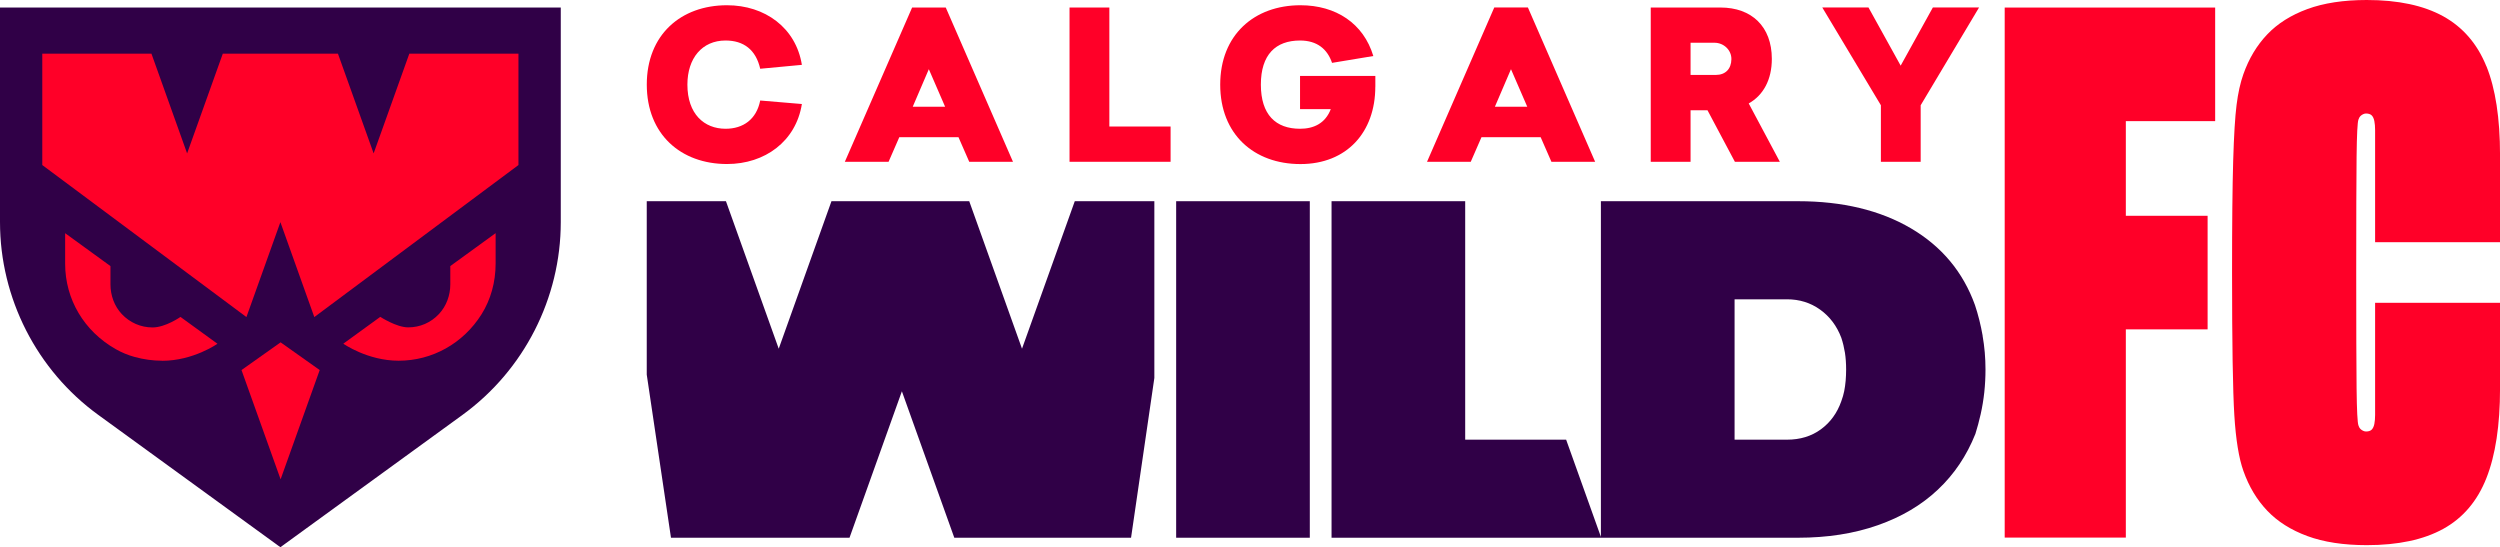 <?xml version="1.0" encoding="UTF-8"?>
<svg id="Layer_1" data-name="Layer 1" xmlns="http://www.w3.org/2000/svg" viewBox="0 0 691.19 151.29">
  <defs>
    <style>
      .cls-1 {
        fill: #300047;
      }

      .cls-1, .cls-2 {
        stroke-width: 0px;
      }

      .cls-2 {
        fill: #ff0028;
      }
    </style>
  </defs>
  <g>
    <g>
      <g>
        <rect class="cls-1" x="325.18" y="55.63" width="36.95" height="93.04"/>
        <path class="cls-1" d="M548.16,92.85c-.53-3.01-1.24-5.85-2.13-8.51-3.28-9.12-9.17-16.19-17.68-21.2-8.51-5-18.92-7.51-31.24-7.51h-54.5v65.93h0v26.87l-9.61-26.87h-27.91V55.63h-36.95v93.04h128.97c8.15,0,15.51-1.15,22.06-3.46,6.56-2.3,12.1-5.58,16.61-9.84,4.52-4.25,7.97-9.39,10.37-15.42.53-1.68,1.02-3.5,1.46-5.45.44-1.95.77-3.96,1-6.05.22-2.08.33-4.19.33-6.31,0-3.19-.27-6.29-.8-9.3ZM510.28,105.27c-.09,1.02-.22,1.97-.4,2.86-.18.89-.44,1.82-.8,2.79-1.15,3.28-3.04,5.87-5.65,7.78-2.61,1.91-5.74,2.86-9.37,2.86h-14.49v-38.81h14.49c3.46,0,6.51.95,9.17,2.86,2.66,1.91,4.61,4.5,5.85,7.78.44,1.33.77,2.7,1,4.12.22,1.42.33,2.97.33,4.65,0,1.06-.05,2.11-.13,3.12Z"/>
        <polygon class="cls-1" points="297.15 55.63 282.56 96.41 267.97 55.63 229.88 55.63 215.3 96.41 200.71 55.63 178.81 55.63 178.81 103.57 185.51 148.67 234.87 148.67 249.35 108.18 263.84 148.67 312.71 148.67 319.15 104.5 319.15 55.63 297.15 55.63"/>
      </g>
      <g>
        <path class="cls-2" d="M687.42,18.32c-2.51-6.21-6.49-10.81-11.93-13.82-5.44-3-12.49-4.5-21.14-4.5-6.42,0-11.9.84-16.43,2.51-4.54,1.67-8.24,4.01-11.09,7.01-2.86,3-5.06,6.67-6.59,10.99-.84,2.37-1.47,5.2-1.88,8.48-.42,3.28-.73,8.45-.94,15.49-.21,7.05-.31,17.34-.31,30.88,0,19.54.21,32.69.63,39.46.42,6.77,1.26,11.9,2.51,15.39,1.53,4.33,3.73,7.99,6.59,10.99,2.86,3,6.56,5.34,11.09,7.01,4.53,1.67,10.01,2.51,16.43,2.51,8.65,0,15.7-1.5,21.14-4.5,5.44-3,9.42-7.67,11.93-14.03,2.51-6.35,3.77-14.62,3.77-24.81v-23.66h-34.54v30.98c0,.98-.07,1.82-.21,2.51-.14.7-.39,1.22-.73,1.57-.35.35-.87.52-1.57.52-.28,0-.56-.07-.84-.21-.28-.14-.52-.31-.73-.52-.21-.21-.39-.52-.52-.94-.28-.7-.45-4.11-.52-10.26-.07-6.14-.1-16.82-.1-32.03s.03-25.89.1-32.03c.07-6.14.24-9.56.52-10.26.14-.42.31-.73.52-.94.21-.21.45-.38.73-.52.28-.14.56-.21.84-.21.7,0,1.22.18,1.57.52.35.35.59.87.73,1.57.14.7.21,1.54.21,2.51v30.98h34.54v-24.07c0-10.19-1.26-18.39-3.77-24.6Z"/>
        <polygon class="cls-2" points="554.25 148.63 587.74 148.63 587.74 91.06 610.35 91.06 610.35 59.66 587.74 59.66 587.74 33.49 612.44 33.49 612.44 2.09 554.25 2.09 554.25 148.63"/>
      </g>
    </g>
    <g>
      <path class="cls-2" d="M221.7,17.93l-11.52,1.08s0,0,0,0c-1.2-5.3-4.62-7.81-9.58-7.81-6.5,0-10.55,4.9-10.55,12.2,0,8.1,4.62,12.2,10.55,12.2,4.9,0,8.55-2.62,9.58-7.81,0,0,0,0,0,0l11.52.97c-1.65,10.32-10.21,16.59-20.7,16.59-12.77,0-22.18-8.21-22.18-21.96S188.22,1.45,201,1.45c10.49,0,19.05,6.22,20.7,16.48Z"/>
      <path class="cls-2" d="M267.97,44.73l-2.97-6.79h-16.37s-2.96,6.79-2.96,6.79h-12.09L252.18,2.08h9.3l18.59,42.66h-12.09ZM261.3,29.51l-4.5-10.38-4.45,10.38h8.95Z"/>
      <path class="cls-2" d="M323.64,34.98v9.75h-27.94V2.08h11.01v32.9h16.94Z"/>
      <path class="cls-2" d="M380.24,23.98c0,12.55-7.87,21.38-20.7,21.38s-22.18-8.21-22.18-21.96,9.41-21.95,22.18-21.95c9.8,0,17.44,5.01,20.15,14.04l-11.41,1.89c-1.3-3.81-4.13-6.18-8.85-6.18-6.73,0-10.83,3.88-10.83,12.2s4.11,12.2,10.83,12.2c3.71,0,6.96-1.43,8.5-5.42h-8.5v-9.19h20.82v2.98Z"/>
      <path class="cls-2" d="M428.93,44.73l-2.97-6.79h-16.37l-2.96,6.79h-12.09l18.59-42.66h9.3l18.59,42.66h-12.09ZM422.25,29.51l-4.5-10.38-4.45,10.38h8.95Z"/>
      <path class="cls-2" d="M472.08,30.48h-4.68v14.26h-11.01V2.08h19.28c8.61,0,14.2,5.25,14.2,14.2,0,5.76-2.34,10.04-6.39,12.32l8.61,16.14h-12.43l-7.58-14.26ZM474.36,20.72c2.7,0,4.29-1.67,4.33-4.35.04-2.53-2.13-4.55-4.65-4.55h-6.64s0,8.9,0,8.9h6.96Z"/>
      <path class="cls-2" d="M531.03,44.73h-11.01v-15.63l-16.2-27.03h12.77l8.9,16.08,8.9-16.08h12.77l-16.14,27.03v15.63Z"/>
    </g>
  </g>
  <g>
    <path class="cls-1" d="M27.16,114.7l50.36,36.59,50.36-36.59c17.01-12.36,27.16-32.28,27.16-53.3V2.08H0v59.32c0,21.02,10.15,40.95,27.16,53.3Z"/>
    <g>
      <polygon class="cls-2" points="77.58 94.65 66.77 102.31 77.58 132.52 88.39 102.31 77.58 94.65"/>
      <g>
        <path class="cls-2" d="M44.82,99.73c-2.53,0-5.09-.35-7.6-1.04-1.83-.5-3.59-1.23-5.22-2.16-8.76-4.96-13.99-13.79-13.99-23.61v-8.45l12.53,9.1v5.05c0,3.03,1.06,6.01,3.14,8.22,2.23,2.37,5.26,3.69,8.5,3.69,3.57,0,7.72-2.91,7.72-2.91l10.22,7.42s-6.67,4.71-15.29,4.71Z"/>
        <path class="cls-2" d="M110.21,99.73c-8.62,0-15.29-4.71-15.29-4.71l10.22-7.42s4.45,2.91,7.72,2.91,6.27-1.31,8.5-3.69c2.07-2.21,3.14-5.19,3.14-8.22v-5.04s12.53-9.1,12.53-9.1v8.4c0,5.13-1.35,9.98-3.9,14.04-5.05,8.04-13.62,12.83-22.92,12.83Z"/>
      </g>
    </g>
    <polygon class="cls-2" points="113.17 14.83 103.3 42.41 93.43 14.83 61.6 14.83 51.73 42.41 41.87 14.83 11.69 14.83 11.69 45.63 68.13 87.66 77.52 61.42 86.9 87.66 143.34 45.63 143.34 14.83 113.17 14.83"/>
  </g>
</svg>
